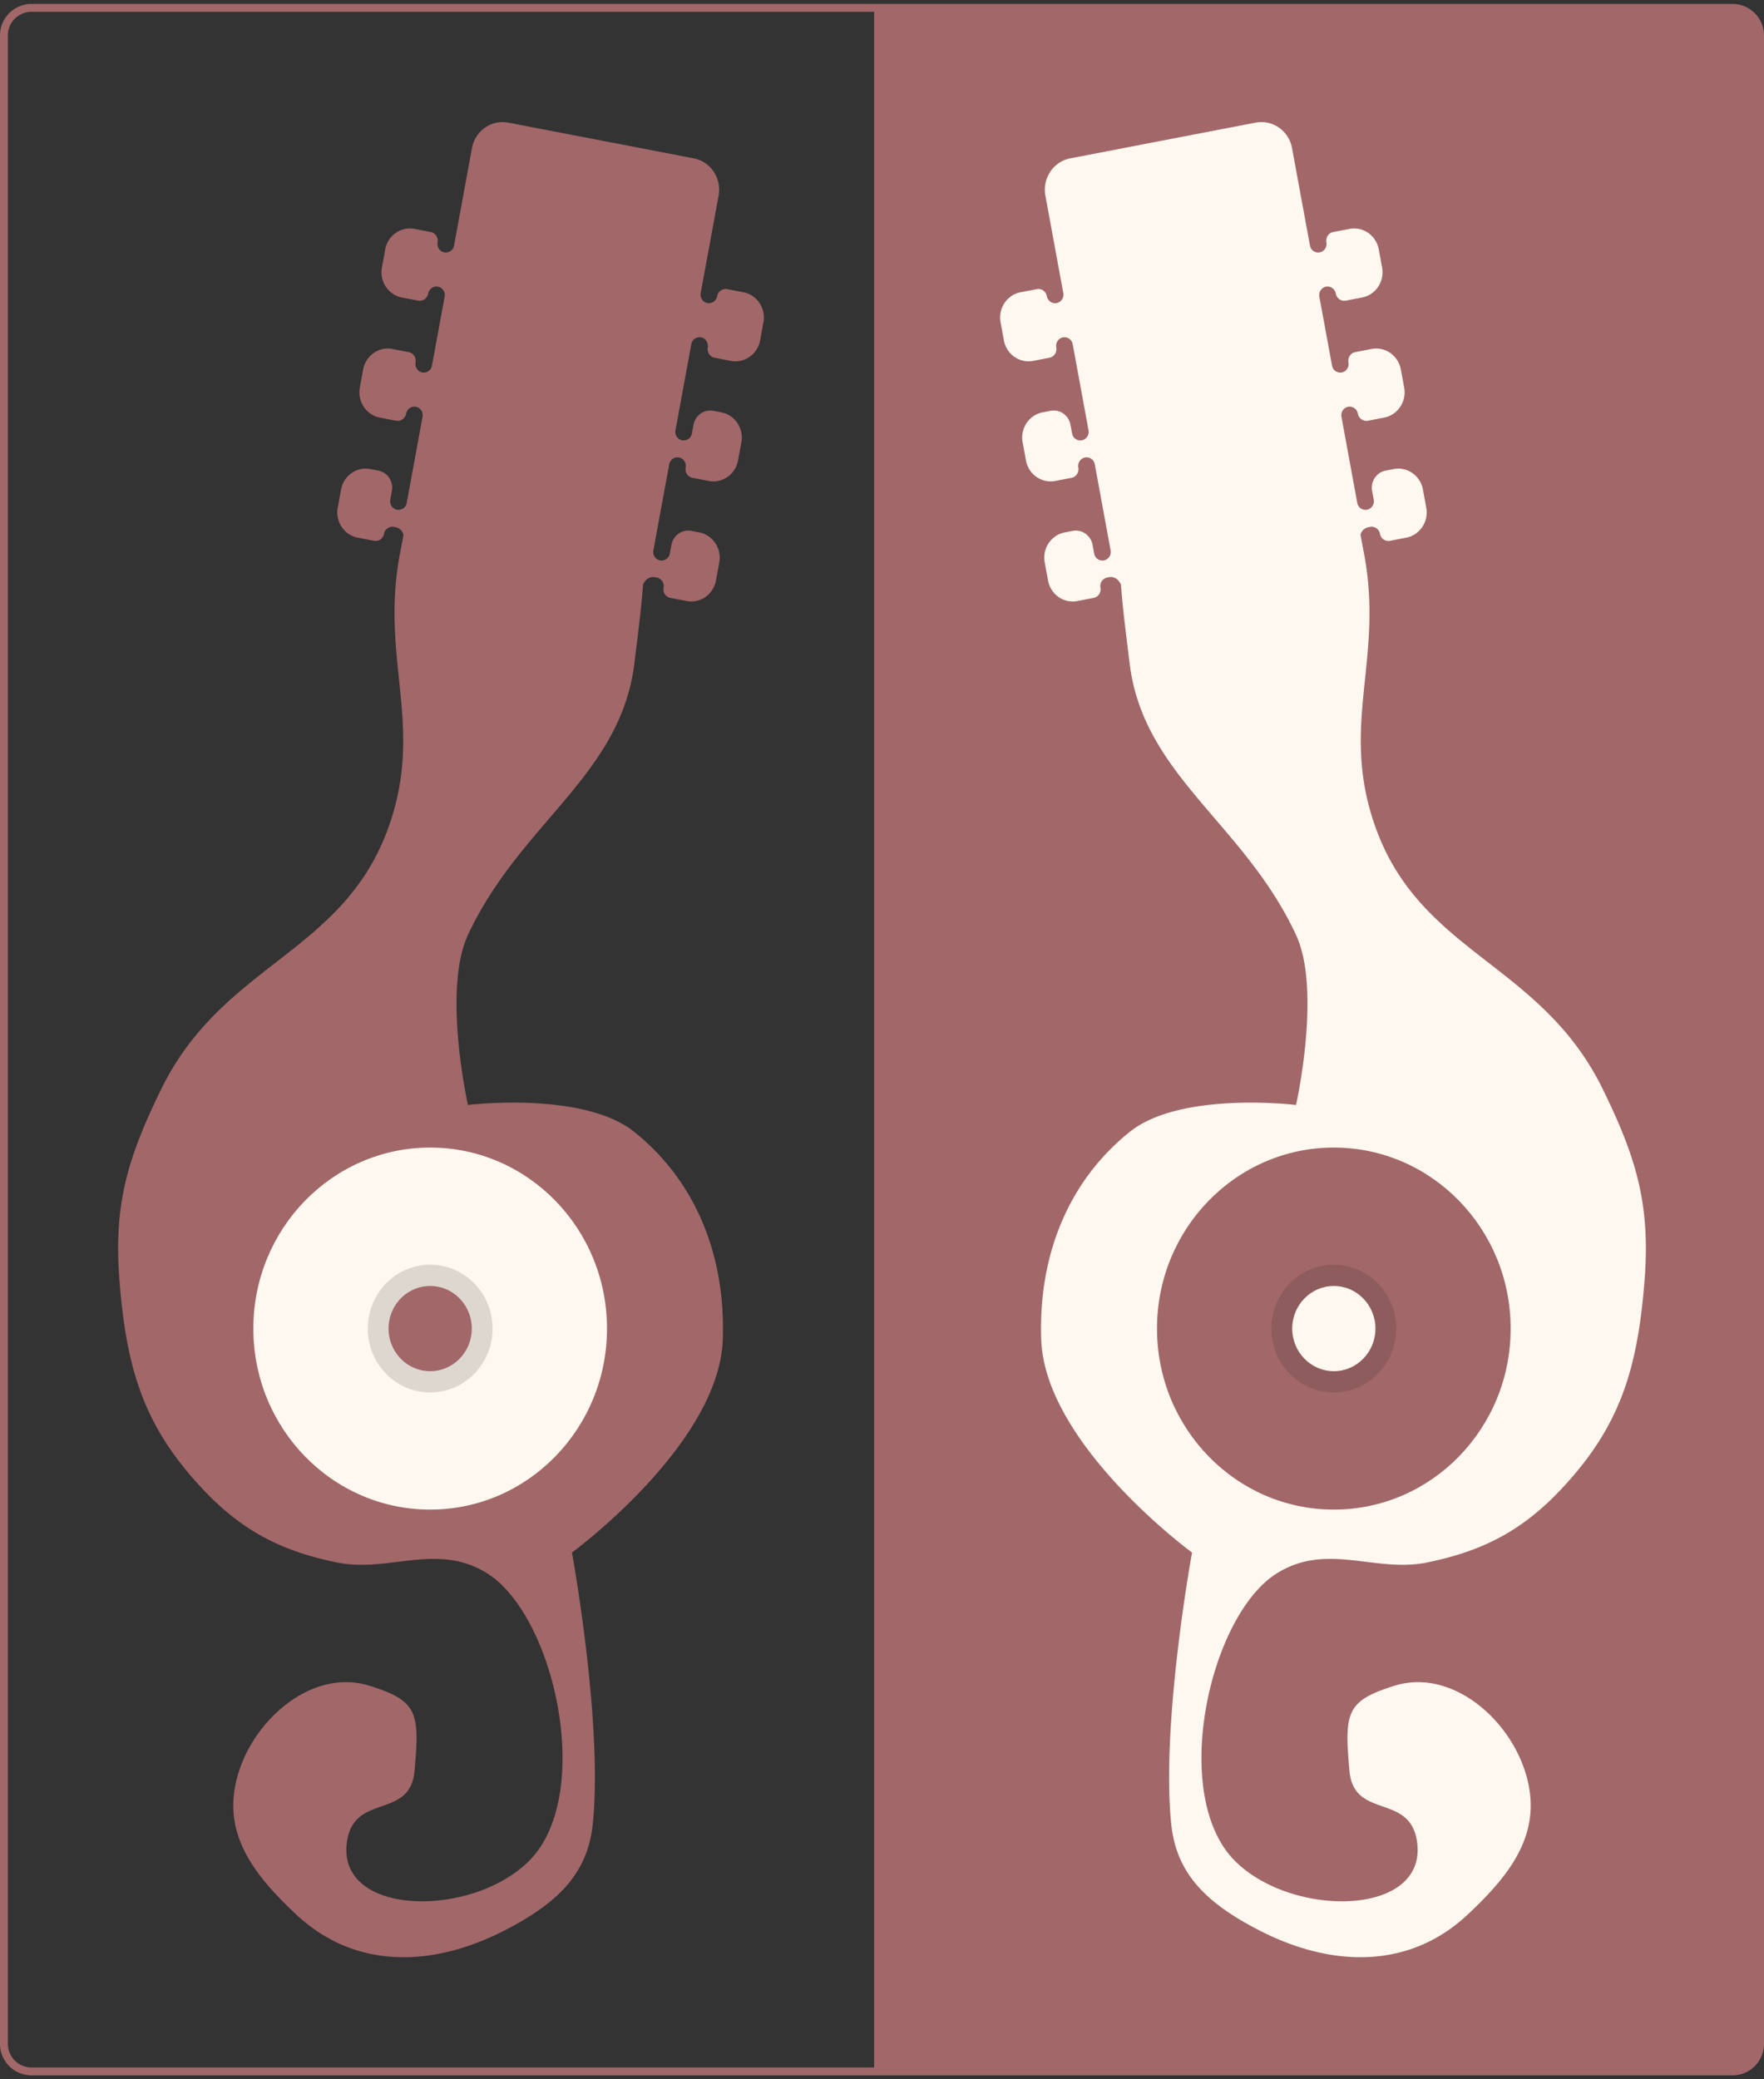 <svg xmlns="http://www.w3.org/2000/svg" width="224" height="264" fill="none"><rect width="100%" height="100%" fill="#333333" stroke="none"/><path stroke="#A26769" d="M4 1A3.5 3.5 0 0 0 .5 4.5v255A3.5 3.5 0 0 0 4 263h107.5V1H4Z"/><path fill="#A26769" d="M59.93 18.807c.406-2.202 2.477-3.65 4.627-3.236l23.535 4.533c2.15.415 3.565 2.535 3.16 4.736l-2.274 12.37c-.108.59.271 1.159.848 1.27.576.11 1.133-.287 1.242-.877.11-.602.679-1.008 1.267-.895l2.067.399c1.73.333 2.868 2.038 2.543 3.809l-.422 2.3c-.326 1.771-1.993 2.936-3.723 2.603l-2.067-.399c-.588-.113-.973-.703-.862-1.304.108-.59-.27-1.168-.846-1.28a1.064 1.064 0 0 0-1.241.868l-2.01 10.93c-.108.59.271 1.16.848 1.27a1.064 1.064 0 0 0 1.24-.867l.204-1.11c.222-1.202 1.353-1.993 2.528-1.767l1.005.193c1.73.333 2.868 2.04 2.543 3.81l-.423 2.3c-.326 1.77-1.992 2.935-3.722 2.602l-2.069-.398c-.587-.114-.972-.704-.861-1.305.108-.59-.27-1.168-.846-1.28a1.064 1.064 0 0 0-1.24.868l-.205 1.11-1.806 9.82c-.108.59.271 1.16.848 1.27a1.064 1.064 0 0 0 1.24-.867l.204-1.109c.221-1.203 1.354-1.994 2.53-1.768l1.003.193c1.73.333 2.868 2.04 2.543 3.81l-.424 2.3c-.325 1.77-1.991 2.936-3.72 2.602l-2.069-.398a1.105 1.105 0 0 1-.88-1.182l.032-.224a1.105 1.105 0 0 0-.88-1.182l-.205-.04a1.278 1.278 0 0 0-1.296.54l-.236.344c-.22 3.09-.653 6.358-1.106 10.065-1.737 14.229-14.529 20.279-21.133 34.475-3.263 7.013 0 21.585 0 21.585s14.638-1.792 21.133 3.426c7.913 6.355 11.596 15.859 11.227 26.362-.47 13.351-19.152 27.039-19.152 27.039.01.054 3.961 21.647 2.642 34.475-.65 6.322-4.492 10.067-11.227 13.519-9.1 4.664-18.932 4.975-26.416-2.028-5.727-5.358-9.723-10.719-7.265-18.251 2.29-7.015 9.594-12.958 16.51-10.816 6.187 1.917 6.428 3.38 5.767 10.816-.547 6.159-7.51 2.845-8.543 8.763-1.695 9.708 15.663 10.07 23.075 2.682 8.332-8.306 3.302-31.094-5.283-36.502-6.374-4.014-12.502-.046-19.115-1.401-6.959-1.426-12.056-3.96-17.193-9.483-7.27-7.815-9.509-14.947-10.407-26.248-.771-9.703 1.03-15.628 5.283-24.335 7.925-16.223 23.435-17.185 29.058-33.799 4.309-12.73-1.32-20.955 1.32-34.474.137-.698.27-1.414.405-2.143a1.301 1.301 0 0 0-1.007-.96l-.206-.04a1.084 1.084 0 0 0-1.264.884c-.11.601-.676.998-1.264.885l-2.068-.4c-1.73-.332-2.868-2.038-2.543-3.808l.423-2.301c.326-1.77 1.993-2.936 3.722-2.602l1.004.194c1.175.226 1.948 1.384 1.727 2.587l-.204 1.11c-.108.59.271 1.158.848 1.27a1.065 1.065 0 0 0 1.24-.868l2.01-10.932a1.086 1.086 0 0 0-.847-1.268c-.577-.111-1.134.286-1.242.876-.111.601-.678 1.008-1.266.895l-2.069-.398c-1.73-.334-2.867-2.039-2.542-3.81l.423-2.3c.326-1.77 1.992-2.936 3.721-2.603l2.07.399c.587.113.971.703.86 1.304-.108.59.27 1.168.846 1.28a1.064 1.064 0 0 0 1.24-.868l1.61-8.753a1.086 1.086 0 0 0-.847-1.269c-.577-.11-1.134.287-1.242.877-.11.601-.68 1.008-1.267.895l-2.068-.399c-1.73-.333-2.868-2.038-2.543-3.809l.423-2.3c.326-1.771 1.993-2.936 3.722-2.603l2.068.399c.588.113.972.703.862 1.304-.109.59.27 1.168.846 1.28a1.065 1.065 0 0 0 1.24-.868l2.275-12.37Z"/><path fill="#FFF8F0" d="M77.079 168.684c0 12.693-10.053 22.983-22.454 22.983s-22.454-10.29-22.454-22.983c0-12.693 10.053-22.983 22.454-22.983 12.4 0 22.454 10.29 22.454 22.983Z"/><path fill="#1E1E1E" fill-opacity=".15" d="M62.55 168.684c0 4.48-3.548 8.112-7.925 8.112s-7.925-3.632-7.925-8.112 3.548-8.111 7.925-8.111 7.925 3.631 7.925 8.111Z"/><path fill="#A26769" d="M59.908 168.684c0 2.987-2.365 5.408-5.283 5.408s-5.283-2.421-5.283-5.408c0-2.986 2.365-5.408 5.283-5.408s5.283 2.422 5.283 5.408ZM220 1H112.5v262H220a3.5 3.5 0 0 0 3.5-3.5V4.5A3.5 3.5 0 0 0 220 1Z"/><path stroke="#A26769" d="M220 1H112.5v262H220a3.5 3.5 0 0 0 3.5-3.5V4.5A3.5 3.5 0 0 0 220 1Z"/><path fill="#FFF8F0" d="M164.069 18.807c-.404-2.202-2.476-3.65-4.626-3.236l-23.535 4.533c-2.15.415-3.565 2.535-3.16 4.736l2.274 12.37a1.086 1.086 0 0 1-.848 1.27c-.576.11-1.133-.287-1.242-.877-.11-.602-.679-1.008-1.267-.895l-2.067.399c-1.73.333-2.868 2.038-2.542 3.809l.421 2.3c.326 1.771 1.993 2.936 3.723 2.603l2.067-.399c.588-.113.973-.703.862-1.304-.108-.59.27-1.168.846-1.28a1.064 1.064 0 0 1 1.241.868l2.01 10.93a1.087 1.087 0 0 1-.848 1.27 1.065 1.065 0 0 1-1.241-.867l-.203-1.11c-.222-1.202-1.353-1.993-2.529-1.767l-1.004.193c-1.73.333-2.868 2.04-2.543 3.81l.423 2.3c.326 1.77 1.992 2.935 3.722 2.602l2.069-.398c.587-.114.972-.704.861-1.305-.108-.59.27-1.168.846-1.28a1.064 1.064 0 0 1 1.24.868l.205 1.11 1.806 9.82a1.087 1.087 0 0 1-.848 1.27 1.064 1.064 0 0 1-1.24-.867l-.204-1.109c-.221-1.203-1.354-1.994-2.53-1.768l-1.003.193c-1.73.333-2.868 2.04-2.542 3.81l.423 2.3c.325 1.77 1.991 2.936 3.721 2.602l2.067-.398c.551-.106.927-.622.88-1.182l-.031-.224a1.106 1.106 0 0 1 .88-1.182l.205-.04a1.278 1.278 0 0 1 1.296.54l.236.344c.221 3.09.653 6.358 1.106 10.065 1.737 14.229 14.529 20.279 21.133 34.475 3.263 7.013 0 21.585 0 21.585s-14.638-1.792-21.133 3.426c-7.913 6.355-11.596 15.859-11.227 26.362.469 13.351 19.152 27.039 19.152 27.039-.01.054-3.961 21.647-2.642 34.475.65 6.322 4.492 10.067 11.227 13.519 9.099 4.664 18.932 4.975 26.416-2.028 5.727-5.358 9.723-10.719 7.265-18.251-2.29-7.015-9.594-12.958-16.51-10.816-6.186 1.917-6.428 3.38-5.767 10.816.547 6.159 7.51 2.845 8.543 8.763 1.695 9.708-15.663 10.07-23.075 2.682-8.332-8.306-3.302-31.094 5.283-36.502 6.374-4.014 12.502-.046 19.115-1.401 6.959-1.426 12.056-3.96 17.193-9.483 7.27-7.815 9.509-14.947 10.407-26.248.771-9.703-1.03-15.628-5.283-24.335-7.925-16.223-23.435-17.185-29.058-33.799-4.309-12.73 1.321-20.955-1.321-34.474-.136-.698-.269-1.414-.404-2.143a1.302 1.302 0 0 1 1.006-.96l.207-.04a1.085 1.085 0 0 1 1.264.884c.111.601.676.998 1.264.885l2.068-.4c1.729-.332 2.869-2.038 2.543-3.808l-.423-2.301c-.326-1.77-1.993-2.936-3.722-2.602l-1.004.194c-1.175.226-1.948 1.384-1.727 2.587l.204 1.11a1.087 1.087 0 0 1-.848 1.27 1.065 1.065 0 0 1-1.241-.868l-2.009-10.932a1.086 1.086 0 0 1 .847-1.268c.577-.111 1.134.286 1.242.876.111.601.678 1.008 1.266.895l2.069-.398c1.729-.334 2.867-2.039 2.542-3.81l-.423-2.3c-.326-1.77-1.992-2.936-3.721-2.603l-2.069.399c-.587.113-.972.703-.862 1.304.109.59-.268 1.168-.845 1.28a1.065 1.065 0 0 1-1.241-.868l-1.609-8.753a1.086 1.086 0 0 1 .847-1.269c.577-.11 1.134.287 1.242.877.111.601.679 1.008 1.267.895l2.068-.399c1.729-.333 2.868-2.038 2.543-3.809l-.423-2.3c-.326-1.771-1.993-2.936-3.722-2.603l-2.068.399c-.588.113-.972.703-.862 1.304.109.59-.269 1.168-.846 1.28a1.065 1.065 0 0 1-1.241-.868l-2.274-12.37Z"/><path fill="#A26769" d="M146.921 168.684c0 12.693 10.053 22.983 22.454 22.983s22.454-10.29 22.454-22.983c0-12.693-10.053-22.983-22.454-22.983s-22.454 10.29-22.454 22.983Z"/><path fill="#1E1E1E" fill-opacity=".15" d="M161.45 168.684c0 4.48 3.548 8.112 7.925 8.112s7.925-3.632 7.925-8.112-3.548-8.111-7.925-8.111-7.925 3.631-7.925 8.111Z"/><path fill="#FFF8F0" d="M164.092 168.684c0 2.987 2.365 5.408 5.283 5.408s5.284-2.421 5.284-5.408c0-2.986-2.366-5.408-5.284-5.408-2.918 0-5.283 2.422-5.283 5.408Z"/></svg>
